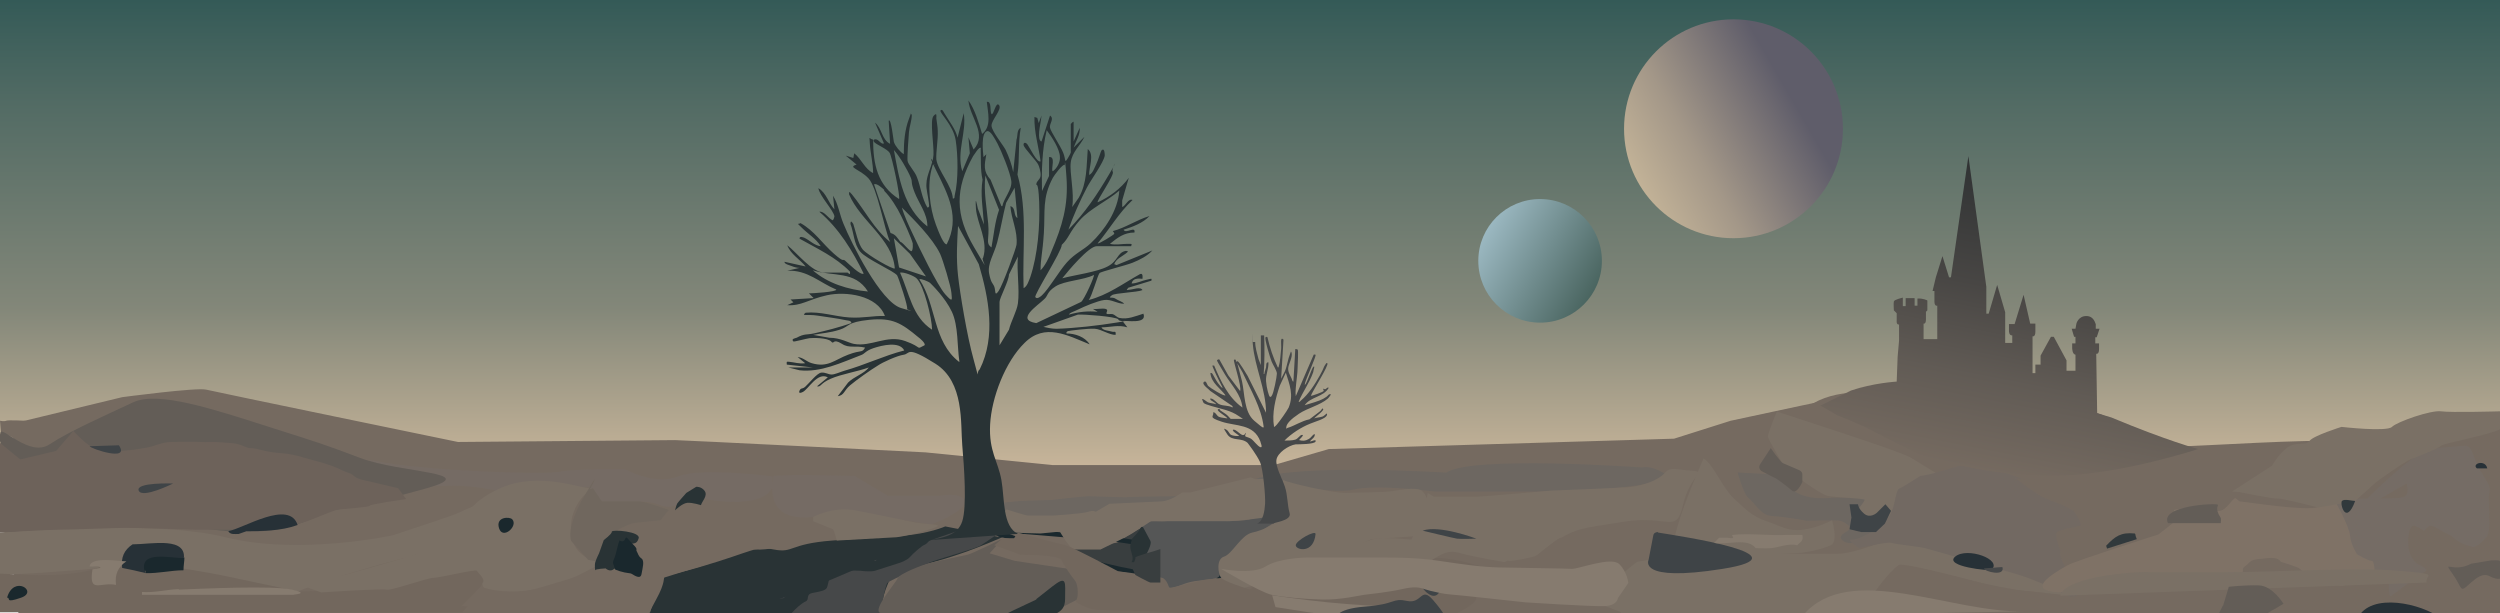 <?xml version="1.0" encoding="UTF-8"?>
<svg xmlns="http://www.w3.org/2000/svg" version="1.1" xmlns:xlink="http://www.w3.org/1999/xlink" viewBox="0 0 530 130">
  <!-- Generator: Adobe Illustrator 29.3.1, SVG Export Plug-In . SVG Version: 2.1.0 Build 151)  -->
  <defs>
    <style>
      .st0 {
        fill: #464849;
      }

      .st1 {
        fill: url(#linear-gradient2);
      }

      .st2 {
        fill: #70675e;
      }

      .st3 {
        fill: #726962;
      }

      .st4 {
        fill: #7f7266;
      }

      .st5 {
        fill: url(#linear-gradient1);
      }

      .st6 {
        fill: #293335;
      }

      .st7 {
        fill: none;
        stroke: #1a282d;
        stroke-miterlimit: 10;
      }

      .st8 {
        fill: #72675d;
      }

      .st9 {
        fill: #6d625a;
      }

      .st10 {
        fill: #6d6761;
      }

      .st11 {
        fill: #756a60;
      }

      .st12 {
        fill: #31393c;
      }

      .st13 {
        fill: #7a7065;
      }

      .st14 {
        fill: #1a282d;
      }

      .st15 {
        fill: #867b6f;
      }

      .st16 {
        fill: url(#linear-gradient4);
      }

      .st17 {
        fill: #393e3f;
      }

      .st18 {
        fill: url(#linear-gradient5);
      }

      .st19 {
        fill: url(#linear-gradient3);
      }

      .st20 {
        fill: #273137;
      }

      .st21 {
        fill: #3f4447;
      }

      .st22 {
        fill: #756c65;
      }

      .st23 {
        fill: #555656;
      }

      .st24 {
        fill: url(#linear-gradient);
      }

      .st25 {
        fill: #635d57;
      }

      .st26 {
        fill: #756b64;
      }
    </style>
    <linearGradient id="linear-gradient" x1="265" y1="-442.1" x2="265" y2="-551" gradientTransform="translate(0 -442.1) scale(1 -1)" gradientUnits="userSpaceOnUse">
      <stop offset="0" stop-color="#345a57"/>
      <stop offset=".2" stop-color="#526b64"/>
      <stop offset=".6" stop-color="#838779"/>
      <stop offset="1" stop-color="#dbc2a3"/>
    </linearGradient>
    <linearGradient id="linear-gradient1" x1="-15.5" y1="900.3" x2="-15.5" y2="900.3" gradientTransform="translate(0 -712)" gradientUnits="userSpaceOnUse">
      <stop offset="0" stop-color="#273137"/>
      <stop offset="1" stop-color="#2f3233" stop-opacity=".8"/>
    </linearGradient>
    <linearGradient id="linear-gradient2" x1="-15.5" y1="815.9" x2="-15.5" y2="815.9" gradientTransform="translate(0 -712)" gradientUnits="userSpaceOnUse">
      <stop offset="0" stop-color="#273137"/>
      <stop offset="1" stop-color="#2f3233" stop-opacity=".8"/>
    </linearGradient>
    <linearGradient id="linear-gradient3" x1="347.4" y1="-481" x2="387.6" y2="-457.8" gradientTransform="translate(0 -442.1) scale(1 -1)" gradientUnits="userSpaceOnUse">
      <stop offset="0" stop-color="#c2b297"/>
      <stop offset=".3" stop-color="#a39788"/>
      <stop offset=".8" stop-color="#5f5d6a"/>
    </linearGradient>
    <linearGradient id="linear-gradient4" x1="337.8" y1="-504" x2="315.2" y2="-490.9" gradientTransform="translate(0 -442.1) scale(1 -1)" gradientUnits="userSpaceOnUse">
      <stop offset="0" stop-color="#4a6560"/>
      <stop offset="1" stop-color="#9bb8c1"/>
    </linearGradient>
    <linearGradient id="linear-gradient5" x1="423.9" y1="812.4" x2="436.2" y2="749.1" gradientTransform="translate(0 -712)" gradientUnits="userSpaceOnUse">
      <stop offset="0" stop-color="#756a60"/>
      <stop offset=".3" stop-color="#615b55"/>
      <stop offset=".6" stop-color="#484644"/>
      <stop offset="1" stop-color="#2f3233"/>
    </linearGradient>
  </defs>
  <g id="Layer_1">
    <g id="Layer_4">
      <rect class="st24" x="0" y="0" width="530.2" height="108.9"/>
    </g>
    <g id="Layer_2">
      <path class="st5" d="M-15.5,188.3"/>
      <path class="st1" d="M-15.5,103.9"/>
      <path class="st11" d="M4.8,89.3l21.1-5.1s15.8-2.1,17.8-1.6,53.4,11.1,53.4,11.1c0,0,44.7-.4,46-.4s53.1,2.6,53.1,2.6l27,2.7h46.8l11.7-3.4,73.2-2.2,12-3.8s29.1-6.3,32.2-6.7,33.4,1.4,35.3,1.4,27.2,10.7,29,10.7,27.9-1.6,31.1-1,15.5-2.4,17-1.9.7-1.6,5.2-1.6,25.4-.9,25.4-.9v49.8s-314.4.6-317.3.6H5l-3.8-33.5,3.6-16.8Z"/>
    </g>
    <circle class="st19" cx="367.5" cy="27.3" r="23.2"/>
    <circle class="st16" cx="326.5" cy="55.3" r="13.1"/>
    <path class="st17" d="M242.4,111.8c-.7.2-.5,0-2.8,1.4s-1.9,2-4.4,2h-4.1c-2.5,0-3.5.9-3.6,1.2s.3,1.2.7,1.9,2,.9,2.9,1.4,1.9.4,3,.7,2,.9,3.4.9,2.9.4,3.3,0,1.4-2.2,1.3-2.7,0-3.5.5-3.9.2-1.4.1-2.1-.1-.8-.1-.8Z"/>
    <rect class="st11" x="260.1" y="118.1" width="101.6" height="19"/>
    <path class="st11" d="M5.4,89.2s-3.7-.2-4.1,0-1.3,0-1.3,0l.2,2.5s2,.7,2.4,1,1.3,1.2,1.3,1.2h.7l.8-4.7Z"/>
    <path class="st10" d="M367.5,96.7s1.7,7.7,3.2,8.9,2.6,3.7,5,3.8,7.4,1,7.4,1c0,0,6.2-.2,7,0s2.3,1.1,2.1,1.7-3.2,1.4-1.4,2.6,4-.5,4-.5c0,0,5.5.2,6.9-1.1s2.1-.8,2.2-2.7.4-4-.4-4.5-3.6-1-4.1-1-4.9.6-4.9.6h-6.1s-5.3.8-8.3-1.6-3.4-2.5-5.2-3.9-3-1.9-4.1-2.5-3.2-.9-3.2-.9Z"/>
  </g>
  <g id="Layer_3">
    <path class="st11" d="M357.7,99.6s104.6,5.8,105.9,4-1.9-2.3-1.9-2.3l-5.5-1.7-1.9-1.8-9.8-3.4-13.7-3.5-20-4.6-12.1-2.7s-8-1.7-14.3,1.9-6.1,2.4-19.8,8.1-5.3,3.3-6.9,6h0Z"/>
    <path class="st10" d="M266.2,101.5s15.7,3.5,20.7,2.3,17.2.4,17.2.4h24.8c0-.1,21.2-.3,24.8-3.2,0,0-2.8-2.4-5.7-1.9,0,0-35.9-2.6-41.4,1.1,0,0-31.2-2-40.3,1.3Z"/>
    <path class="st26" d="M78.2,97.5s7.1,5.8,16.2,5.5,16.4,2.6,16.4,2.6c0,0,14.3-3.1,14.3-2.1s-1,4.5,2.1,3.9,9.4-1.8,12.8-.3,6.7-2.4,7.7-1.8,14.2,3.1,16.1-2.2v-2.1c.1,0-15.3-2-20.1,0s-11.1-1.5-11.1-1.5c0,0-10.7-.2-13.9.5s-29.9-.2-39.6-2.4"/>
    <path class="st26" d="M164,100.9s-2.8,10,8.3,8.7,12.9-.3,12.9-.3l12.2,1.9s7.1-2.6,7.1-4.8-5.4-1.3-5.4-1.3h-10.9l-7-4.2s-14.1-.4-17.2,0Z"/>
    <path class="st13" d="M-.3,112.9s32.5-2.9,48.1,1,35.4-.4,35.4-.4c0,0,13.5-4.4,14.3-4.9s8.2-3.4,8.2-3.4c0,0-15.2,12.3-19.3,13s-25,7-24.1,7.9-19.7-7.5-39.3-5.8S-.2,121.8-.2,121.8v-8.9Z"/>
    <path class="st6" d="M211.6,113.8c-.4-.1,11.9-4.4-2.2,1.4s-19.5,4.7-21.1,8.4-1.7,6.5-1.2,6.5-49,.6-49,.6c0,0-3.1,3.8,1-3.6s-2.3-3.5,9.3-6.9,11.5-4.5,15.7-3.7,3.1-1.2,12.3-1.9,9-.6,14.7-1,9.3-2,9.3-2"/>
    <path class="st7" d="M213.9,113.7s27.3,9.9,35.2,7.9,13.1,3,13.1,3c0,0-7.6-7.8-12-8.2s-15.3-2.6-19.9-2.7-14.8-1.4-17.9-1.1,1.4,1.1,1.4,1.1Z"/>
    <path class="st23" d="M273.4,109.3s-4.5,1.5-8.2,5.2-5.9,4-6.3,6.1,0,2-4.8,2.5-5.3,2.9-7.8.4-2.1-1.3-3.6-3.9-4-2.7-2-5.4.8-3.9,4.9-3.7,3.3-1.3,8.5-.6,4.4.6,8.3.5,4.4-1.3,5.8-1.5"/>
    <path class="st7" d="M-.2,93.9"/>
    <path class="st25" d="M.1,93.9l1.3,18.9s28-2.6,43.9-.5,23-3.7,23-3.7c0,0,10.3-1.7,22.2-5.1s-5.6-3.2-14.1-6.4-8.4-3.1-19.7-6.7-23.2-7.6-28.5-5.1-13.5,6.1-17.7,8.9S.5,90.3.1,91.7s0,2.1,0,2.1Z"/>
    <path class="st8" d="M-.2,121.6l.2,8.2h69s29,0,29,0c0,0,8.4-8.8,2.3-9.2s-17.4,4.3-17.4,4.3l-19.6.5-15.6-3.3s-20.3-4.3-26.4-1.9-16.5,1.6-16.5,1.6l-5-.2Z"/>
    <path class="st13" d="M125.2,103.5c-1.7.2-10.9-3.6-18.9-.1s-7.8,7.5-8.8,7.7-8.9,6.2-9.3,6.4-16.1,4.8-17.4,4.9-5.7,2.1-5.7,2.1l3,1.1s13.1-.9,13.9-.6,8.6-2.5,9.9-2.5,9-1.9,9.2-1.5,1.9,1.9,1.3,2.5.9,4.6,13.7.6,15.6-3.6,15.3-4.2-9,.5-10.2-6.1,4.1-10.1,4.1-10.1Z"/>
    <path class="st11" d="M102,124.4s8.9,3.7,22.1-3.2,15.7-6.4,16-6.7,20.9-2,21.3-2,16.7-.6,16.7-.6l-1.6,1.8s-14.2,3.5-16.8,2.7-8.9,2.9-9.8,3.2-9.9,3.1-9.9,3.1l-2.2,7.2-40-1.4,4.2-4.2Z"/>
    <path class="st11" d="M141.9,108.1c-6.6,5.3-9.2,1.8-9.2,1.8l-5,4.8.9,4.2s13.3-4.7,14.1-4.8,23.3-1.6,24-1.6,11.5-.6,11.5-.6l-9.9-2s-19.7-7.1-26.3-1.8Z"/>
    <path class="st2" d="M125.1,103.7s2.8-5.4-1,1.1-.1.2-.2.3c-4.1,7-2.8,9.6-2.8,9.6l3.6,4,3,.5.2-3.5,2.8-3.2s2.4-1.4,3.7-1.6,5.6-.6,5.6-.6l1.8-2.2s-5.1-1.8-6.2-1.8-8,0-8,0l-1.9-2.8"/>
    <path class="st13" d="M172.4,109.6s4.1-2.3,8.9-1.4,10.7,2.2,13,2.6,5.1.3,4.4.8-7,2.2-8.7,2.3-12.6.7-12.6.7c0,0-.6-2.3-.8-2.4s-4.2-1.7-4.2-1.7"/>
    <path class="st0" d="M202.9,112.6c-.9.3-17.5,6-19.5,7.1s-12.1,5.2-12.1,5.2c0,0-6.6,2.3-7.6,2.6s-4.6,2.5-4.6,2.5c0,0,28.1.9,27.9,0s.6-6,1.2-6.5,8.2-3.9,9-4.3,9.6-2.9,10.6-3.5,4.7-3.2,4.7-3.2l-9.1.9"/>
    <path class="st10" d="M209.8,106.8c.5.2,3.1,2.7,3.9,3s6.1.9,6.1.9c0,0,2.6-.7,4.4-1.3s3.6.2,4.5-.1.5,1,1.7,0,2.5.8,4.4.7,5.8-2.2,5.8-2.2c0,0,5.4-.3,6.7-1s2.3-1.6,2.3-1.6c0,0-9.8.1-10.5.2s-7.4-.2-8.3-.2-8,.8-8,.8l-6.3.2-6.7.6Z"/>
    <path class="st13" d="M265.1,101.2c-.6.2-12.8,3.2-12.8,3.2h-1.6c0-.1-2.4,1.8-4.5,1.9s-11,.5-11,.5l-2.9,1.7s-.5-.4-1.6,0-7.3.8-7.3.8c0,0-5.1,0-5.5,0s-4.5-1.3-4.5-1.3l-2,2s-.7,2.4,1.1,2.7,8.1.4,8.1.4l4.1-.4s2.1,3.8,3.2,3.8,5.4,0,5.4,0c0,0,5.8-2.8,6.7-3.4s4-2.6,4-2.6c0,0,16.1,0,16.6,0s8.8-.7,9.4-1.3,1.7-7.9,1.7-7.9l-5.5.3"/>
    <path class="st25" d="M212.5,114.2s-6.4,3.2-7.4,3.4-6.2,1.3-7.8,1.7-6.6,2.3-7,3.3-5.2,6.4-3.8,7.3,14.6.4,17,.5,18.4,0,18.4,0l6.7-3.4v-6.1l-13.5-2-5.3-1.6,2.8-3.1Z"/>
    <path class="st8" d="M215,114.1h-2.5c0,.1-1.7,1.5-1.7,1.5l5.5,2s8.2,0,8.7,1.1,2.1,3.4,2.9,4.4.7,3.9.2,4.2,1.9,1.4,3.2,1.8,11.4.4,11.4.4c0,0,24.9,1.6,25.7,1.6s14.9-1.6,14.9-1.6c0,0-2.1-2.2-2.7-2.3s-8.1-1.2-9.5-1.2-6.5-.9-7.1-1.4-4.9-2.1-4.9-2.1l-3.7.4-7.5,1.8s-.5-1.9-1.5-2.2-9.4-1.4-9.4-1.4c0,0-9.9-5.3-11.4-5.6s-9.9-2.6-9.9-2.6"/>
    <path class="st13" d="M272.2,101.8c.6.5,10.5,2.8,13.2,2.7s8-.1,9.9-.4,4.5-.8,5.9-.2,2.6,5.4,2.6,5.4c0,0-2.5,4.3-4.1,4.4s-9,.6-9,.6c0,0-3.6,1.6-4.7,2s-3.4,3.4-3.4,3.4c0,0-8.2-.4-9.1.3s-5.3,3.6-5.3,3.6l-4.4,1s-4.2-1.3-4.9-2.1-1.1-4,.6-4.5,3.6-4.6,6-5.1,4.6-1.8,5-2.3,1.3-2.5,1.3-2.5l.2-4.8v-1.5Z"/>
    <path class="st8" d="M264.2,125.6s11.5,1.8,12.3,1.5,3,.6,4.3,1.6,3.7,1.4,6.6,1.3,12.4,0,12.4,0l6.6,1.1s6.4-2.5,6.7-4.4,1.9-5.9,1.2-6.4-8.7-2.7-11-1.8-4.7,2.7-6,3.1-5.4.9-6.6.9-3.8-.7-5.3-1.4-3-1.4-5-1.4-4.4-.7-6.9.4-6.4,3.1-6.4,3.1l-3,2.5Z"/>
    <path class="st13" d="M302.7,104.5l-1.2,5.8-2.3,4.1s-6.5-.7-8.4,0-7.5,1.8-7.4,2.6-.2,3.2.9,3.7,6.1,1,6.1,1c0,0,9.4-1.3,11.1-1.8s4.4-3.6,7.4-2.8,5.7,1.3,9.1,1.9,5.3,1,5.3,1c0,0,4.1-4,7.5-5.9s3.7-2,13.4-3.5,11.1,2.8,12.6-3.6,5.2-7,1.9-7.2-4.5-1-5.8.5-4.8,2.8-7.8,3-16.2.7-16.2.7c0,0-14.7,1.3-15.7,1.3h-9.2l-1.2-.7Z"/>
    <path class="st11" d="M319.7,118.8c-4.7,2.8-6.6-.4-6.6,3.8s-.3,4.9,0,5.7,3.4,2.5,5.8,2.3,7.6-.6,7.6-.6c0,0,3,0,5.4-.2s11.4-1.1,12.5-1.9,0-5.9.7-6.4-1.6-2.4-3.9-1.9-7.1,1.6-7.9,1.1-3-3-2-4,7.1-2.3,7.1-2.3c0,0-.6-2.4-.9-2.6s-5.7,2.3-6.5,2.2-4,3.1-5.1,3.7-5.4,1.2-5.4,1.2h-.7Z"/>
    <path class="st13" d="M361.1,97.2c1.8.7,4.2,6.4,6.4,8.4s3.7,3.8,7,4.9,4.5,2.2,7.7,1.8,6.2-2,6.2-2c0,0,1.4,4.6-.3,5.3s-4.7,1.7-9.3,1.8-10.1.2-12,.2-6.5-1-10.9,0,5.3-20.5,5.3-20.5"/>
    <path class="st13" d="M344.1,130.6s33.3,0,35.6,0,15.4-2.3,17.8-3.7,4.3-6.2,5-7.1,22.1,5,22.1,5l13.7,1.4s-7.3-3.6-9.4-4.5-12.1-3.9-14.4-4.6-12-3.1-14.5-2.4-7.4,2.7-10.4,2.7-12.7,0-12.7,0l-21.1.2-8.7,1.5s-3.5,2.5-3.6,3.4-3.2,6-3.2,6l3.2,1.2"/>
    <path class="st13" d="M376.6,87.2c1.2.5,26.3,8.4,28.6,9.9s8.3,4.7,8,5.6-4.4,6.5-5.2,7-7.2,1.2-8.4,1.2-3.5,1.8-5,1.8-2.1-3-2.1-3c0,0,2.8-3.3,2.8-3.7s-6.1-.5-7.9-.9-7.9-5.2-8.4-5.4-4.1-6.5-4.2-7.1,1.9-5.4,1.9-5.4Z"/>
    <path class="st3" d="M406.9,100.9c2,0,8.7-2.4,10-2.4s5.9.5,6.9,1.1,6,2.3,6,2.3c0,0,0,1.9,3.8,3.7s11.5,3.7,10.8,4.7-7.7,1.7-8.4,2.6,2.1,6.9,2.1,6.9c0,0,2.3,4.7,2.3,5.2s.2,1.9-.4,1.9-5.5-2.6-7.1-3.2-2.8-1.3-7.2-2.5-16.4-4.7-17.6-5-6.1-.8-7.1-1.1-6.8,1.1-6.8,1.1c0,0-3.1-1.9-1.6-1.8s5.5-2.3,6.1-2.9,1.8-1.8,2.4-3.2.9-4.5,1.5-4.7,4.5-2.7,4.5-2.7Z"/>
    <path class="st11" d="M402.5,119.8c-2.1,1.5-5.2,5.8-5.6,6.5s-7.3,2.4-7.6,2.6-2.2,2.2.6,2.2,27.2-.5,27.2-.5l21.2.5s7.7-1.3,10-1.1,2.1-.7,6-.7,14.4,1.8,16.1,1.8,4.4-3.8,4.3-4.9-2.8-3.4-5-3.6-9.3-1-10.8-.3-5.5,1.1-6,.3-4.8-5.9-5.5-5.6-2.4,3.7-2.4,4.5-2.5,3.3-3.2,4.2-3.8,1-5.1.6-4.5-.8-7.1-1-10-1.8-10-1.8c0,0-11.4-2.8-12.2-3s-5,.2-5,.2"/>
    <path class="st11" d="M428.5,101.6c.6-.2,5.2-2.4,7.4-2.6s1.4-.7,5.9,0,4.8.6,7.3.7,7.6,0,8.2.2,3.7,1.2,5.4,2,10,3.4,10,3.4c0,0,1.8,2.1-1.2,2.8s-10.5-.1-10,.9,3.2,3.3,2.4,4.1-5.2,1.3-5.8,3.1.5,6.2,0,6.4-3.5,1.2-5.2,0-4.8-5.7-4.8-5.7c0,0-1.6,3-1.9,3.8s-.8,2.5-1.6,3-2.8,2-2.8,2c0,0-2.8-3.4-3.6-4.8s-1.8-3.2-1.3-4.1,1.3-3.1,1.3-3.1c0,0,1.5-1.5,2.6-1.9s-1.2-3.5-1.2-3.5c0,0-4.3-2.3-5.9-2.7s-6.5-4.3-6.5-4.3"/>
    <path class="st4" d="M474.8,106.3c2.3.2,13.8,2.1,16.7,1.2s5.8-1.8,6.4-1.5,3.3,5.7,3.3,5.7c0,0,.4,3.9-.1,5s5.3,3.3,4.9,4.5-4.4,3.8-7.4,3.6-8.4-1.2-9.1-1.2-6-3-6-3c0,0,1.1-2.6-2.5-2.3s-5.6,2.9-5.6,2.9c0,0,5.7,2.9,6.3,3.1s0,5.2,0,5.2l-6.3,1.1s-.7-2.4-.5-4.1-3.6-3.7-5.6-3.7-9.3-.8-9.3-.8c-3.8,1.7-40.5,8.2-21.6-2.2,1.6-.9,19.2-6.5,19.2-6.5l3.3-2.6v-2.6c4.4-.9,8.2.4,9.7.2s2.5-2.5,3.3-2.7"/>
    <path class="st22" d="M495.5,105.7c1.5-.1,12.5.2,14-.3s.7-2.9.7-2.9c0,0-9.9,5.9-9.9,5.1s12.1-12.3,14.8-12.5,6-.5,7.2-.6,1.5.3,2.5,3.1,3.4,5.2,3,6.4,0,4.1-.1,4.7.4,4.1-.6,5.2-3.4,4.1-8.3,1.7-7.2-5.6-7.9-3.4-.6,6.2,1.9,7.5,1.6,1.2.3,2.1-5.7,4.2-5.7,4.2c0,0-3.6,3.4-3.8,0s0-7.1-.8-7.1-3.1-1.4-3.1-1.4c0,0-1.3-1.9-1.5-4s-3.4-7.7-3.4-7.7"/>
    <path class="st11" d="M482.2,118.5c-.4,0-4.3-.4-5.3.7s-1.7.9-1.3,2.2,2.4,1.1,3.4,2.3,1.6,2.7,1.4,3.2-2.4,1.5,0,2,5.9.6,5.9.6c0,0,6.6.3,11.8.3s17.6.3,17.6.3c0,0,10.2,1.1,11.4.3s2.2-2.1,2.8-2.6.5-3.7.5-3.7c0,0,.2-3.7.4-5.1s0-2.9-2.3-2.9-2.2.5-5.2-.4-2.6-1.7-4.4-2.5-3.3-2.1-3.9-1.7-1.6,1.3-1.6,2.7.6,2.5,1.8,4,2.4,1.8,1.6,2.9-2.2,2-3,2.4-1.3,0-2.4,1.5-1.8,1.3-2.8,1.4-2,.4-2.1-.6-.1-2.6,0-3-2.1-1.8-2.8-1.4.5,0-1.4,1-3.9,1.4-4.4,1.5-1.6.5-3,0-2.1,1.2-4.1-.4-3-2.9-3.7-3.2-4.8-1.6-4.8-1.6Z"/>
    <path class="st9" d="M15.5,91.3s3.3,3.7,5.2,4,1.3.3,3.9.3,4.8-.4,6.5-.7,3.3-1.2,5.2-1.2,4.4-.1,6.1,0,2.8-.1,4.8.1,2.6,0,4.5.8.7,0,3.7.8,4.3.5,6.6,1,.1,0,4.9,1.3,5.3,2,6.9,2.5.8,1.1,3.8,1.7l6.8,1.6,1.7,2.3s-7.7,1.1-7.7,1.4-5.3.7-6.5.8-5.9,2.3-7.7,2.8-8.7,1.5-10.7,1.5-12,0-12,0c0,0-12.9-.4-14.7-.4s-11.9.4-14.3.4-12.7.6-12.7.6c0,0-2.4-1.2-2.3-4.1s1.7-8.5,1.7-10.3.7-4.7.7-4.7l4.4,3.6,7.6-1.8,3.7-4.3Z"/>
  </g>
  <g id="Layer_6">
    <path class="st6" d="M148.6,107.1c.2-.8,1.5-2,.8-3s-1.8-.9-1.8-.9l-2.1,1.3s-1.7,1.9-1.9,2.2-.5,1.5-.5,1.5c0,0,1.5-1.5,2.6-1.6s2.9.5,2.9.5Z"/>
    <path class="st6" d="M129.7,112.8c-.1.5-1.7,1.7-1.7,1.7l-1,2.8s-.6,1.2-.8,1.9,0,2,0,1.7,2.2-.4,2.2-.4c0,0,1.3,1.3,2.3-.6s1.2-1.6,1.3-2.6-1.1-1.9.6-2,2.4.2,2.8-1.2-5.5-1.9-5.7-1.4Z"/>
    <path class="st14" d="M131.4,114.5s-.2.1-.7,2.3-1,2.1-.6,3-.3.8,1.3,1.3,2.1.3,2.6.6,1.8,1.2,2,0,.7-2.8,0-3.3-.7-1-1-1.5.4-.3-.8-1.5-1.4-1.9-1.7-1.1-1.1.3-1.1.3Z"/>
    <path class="st6" d="M240,114.2c-.5,1.7-.5,1.7,0,3.4s-.8,1.6.5,1.6,1.4.3,2.1-.9,1.6-3,1.3-3.6-1.5-2.8-1.5-2.8c0,0-.3-.6-.7.2s-1.8,2.2-1.8,2.2Z"/>
    <path class="st21" d="M392.1,106.9l.4,2.8-.4,2.5,2.5.6h3.1s1.9-1.8,1.9-1.8l1.3-2.7-1.2-1.4-1.8,1.8s-1.4,1.3-2.7.2-1.3-2-1.3-2h-1.9Z"/>
    <path class="st17" d="M245.1,116.7s-4.6,1.3-4.4,1.5-.7,1.8-.7,2,.7,1.7.7,1.7c0,0,2.9,1.6,3.2,1.6h2.1v-7.1"/>
    <path class="st13" d="M473.2,104.2l8.5-5.5s1.3-2.4,3.2-3.8,4-.3,4.7-1.4,6.8-3,6.8-3c0,0,9.6,1.1,10.7,0s8.3-3.6,10.4-3.3,12.5,0,12.5,0c0,0,2.2,2.6,0,3.8s-12.1,3-12.5,3.5-5.1,2.4-6.3,2.8-7.3,4.7-7.9,5.3-4,3.6-4,3.6l-7.8,1.4s-7.7-2-8.6-1.9-8.3-1.4-8.3-1.4"/>
    <path class="st6" d="M219.7,127.1c-8.2,3.9-9,3.9-7,5.6s3.2,2.9,6.6,0,6.5-2.1,6.5-5.7.5-5.2-2.8-2.6l-3.3,2.6Z"/>
    <path class="st6" d="M197.6,113.8s-2.9.8-4.7,1.6-3.5,0-3.5,0c0,0-4.3-.6-4.1,1.1s1.1,2.6-.2,2.4-2.2,0-3.4,0-3.4.9-4.3,1.2-2.4,1.1-3,1.4-1.6,2.2-2.5,2.2-3.1.2-3.6,1-2.2,2.1-2.2,2.1l-3.4.4-5.6,2.6,1,1.9,5.6-.6s3.7-.6,4.3-1.3,1.9-1.9,2.8-2.3-.1-1.5,1.5-1.8,2.7-.5,3-1.1.4-2.5,1.2-3,1.5-.5,2.5-.6,3.4,0,3.4,0c0,0,2.1.3,3.1,0s5.3-1.7,5.3-1.7c0,0,1.5-.5,2.1-1.2s2.5-2.4,3.1-2.6,1.6-1.6,1.6-1.6Z"/>
    <path class="st25" d="M376.4,96.4l1.2,1.5c.1.1.2.2.4.3l3.5,1.5c.4.2.6.5.6.9v1.2c0,.1,0,.3,0,.4-.3.6-1.3,2.6-2.2,1.8s-3.2-2.5-3.6-2.7,0,0-.1,0l-2.7-1.4c-.5-.3-.7-.9-.4-1.4l2.3-3.5"/>
  </g>
  <g id="Layer_41" data-name="Layer_4">
    <path class="st18" d="M386,86l3.4,2s4.9,1.9,7.5,3.3,10.5,5.3,10.5,5.3l7.4,1.9s9.6,2.6,22.5,2.3c12.9-.4,28.7-5.6,28.7-5.6,0,0-6.7-1.8-18.4-6.7l-3-.9c0,0-.2-12.6-.2-12.6,0,0,.6.2.6-1v-1.2h-.8v-1.3h.3l.6-1.8h-.8v-1c-.1,0-.3-1.7-2-1.7s-2.1,1.6-2.1,1.6l-.2,1.1h-.8l.5,1.7h.3v1.4h-.7v1s0,1.3.7,1.4v3.4h-1.9v-2.2l-2.7-5h-.6l-2.2,4v1.9h-1.1v1.8h-.6v-7.8s.6.2.6-1v-1.7h-1.1l-1.4-6.1-1.9,6.2h-1.2v1.5s0,1,.7.9v1.6h-1.5v-6.5l-1.7-5.8-1.8,6.1h-.5v-5.7l-3.8-27.7-3.7,25.7h-.4l-1.4-4.5-1.4,4.5-.7,2.9h.4v2s-.1,1.3.6,1.1v7.1h-2.9v-3.3s.5.2.5-.9v-1.6l.3-.3v-2.1s-.9-.5-2.1-.4v1.5h-.6v-1.6h-1.9v1.7h-.6v-1.8s-1.8.4-1.9.8c-.1.4,0,1.9,0,1.9l.4.4.2.2v1.6s-.1.8.4.8,0,0,.1,0v3.4l-.3,3.4-.2,5.3s-5.1.3-9.7,1.9l-6.9,3.4.5-.2h0Z"/>
    <path class="st0" d="M266.5,111c1.3-.5,1.6-2.7,1.7-4.2s-.4-7.4-1.1-8.9-2.3-3.6-2.6-4c-1.3-1.2-3.3-.3-4.3-1.8s-.7-1.3-.2-1,.6.9,1,1.1,1.3.3,1.7.2c-.1-.2-1.6-1-1.3-1.3.7-.2,1.7,1.4,2.3,1.1s0-.5.4-.4c0,.2-.2.6-.1.7s.9.3,1.2.5c.6.4,1.4,1.6,2,1.8s0-1,0-1.2c-1.4-3.8-5.2-3.2-8.2-4.2s-1.6-1-1.8-2c.6,0,.7.8,1.3,1s1.2.2,1.7.3c0-.3-2.4-1.6-2-1.9s.4.1.5.2c.3.2.9.6,1.2.8s1,1,1,1h2.6l-.9-.6c-1.7-1.2-3.7-1.5-5.7-2.1s-1.7-.6-2-1.3,1.1.5,1.2.5c.5.2,1.2.2,1.7.4-.1-.4-1.1-.7-1.2-1s0-.2.2-.2c.6.1,1.2,1,1.7,1.2.8.4,2,.2,2.8.7v-.3c0,0-4.7-3.2-4.7-3.2-.2-.3-1.9-1.4-1.4-1.9s.7.6.9.8c.4.4,3.4,2.3,3.7,2-1.1-1.5-3-2.6-3.2-4.7,0-.1.2,0,.3,0,.2.1.9,1.6,1.3,2.1s.8,1.1,1,1c-.6-1.2-1.3-2.5-1.8-3.7s-.5-1,0-1c1.4,3.3,3,6.8,6,8.9-.3-2.8-2.3-4.7-3.7-7s-1.7-2.9-1.7-3,.4-.3.5-.2l1.9,3.4,2.5,3.3c.4-.9-1.5-6.4-1.3-6.6s.3,0,.4,0c0,.7.1.2.4.3s1.8,2.6,2.1,3.1l3.9,7.8c0-4.9-2.4-9.7-2.8-14.5s0-.3,0-.5h.5c0,1.2.4,2.4.7,3.6l.5,1.3v-6.3h.7c.1,2.8.1,5.5-.1,8.2.2,0,.2-.2.2-.4.1-.3.2-.6.3-1s-.1-1.1.5-1.1c.1,1.4-.6,2.6-.5,4s.6,3.2.8,3.3.3,0,.4-.2c.4-.4,1.1-4.1,1.1-4.7s-.8-1.8-1.1-2.5-1.6-5-1.3-5.2.4,0,.4,0c.5,2.2,1.2,4.3,2.2,6.4.2,0,.2-.1.2-.3.3-.8.4-2.7.5-3.6s-.3-2.8.5-2l-.5,8.3.8-1.6c.5-1.2.6-2.5,1.1-3.7s0-.4.3-.3c.3,1-.6,2.4-.7,3.3s.5,1.7.7,2.2.2.7.4.7l.4-6.9c.2,0,.3,0,.5.1s0,3.2,0,3.7c0,1.4-.3,3-.4,4.5s0,1.1,0,1.7l3.8-8.8c0-.1.4,0,.4,0,.2.2-2,5.1-2.2,5.9s0,.4.1.3c.4-.6,1.3-3.3,1.6-3.6.5-.5,0,.8,0,1.1-.8,2.3-2.2,4.1-3.1,6.3.3,0,.3-.1.5-.3,1.6-1.3,3-3.5,4-5.3s.7-1.6,1.1-2.2.2-.4.5-.4c.4.4-3.2,6-3.5,6.9.1.1,2.6-.8,2.7-1s-.2-.5-.1-.5c.8.4.6-.4,1.2-.2-1.1,2-3.9,1.9-5.1,3.7,1.3-.4,2.9-.8,4-1.4s.9-.8,1.2-.9c.8-.3-.2.8-.3.9-1.6,1.4-4.3,2-6.1,3.2s-2.6,2.1-2.7,2.8.1.2.3.2c1.4-.4,3-1.5,4.6-1.8.7-.5,1.4-1.1,2.1-1.6s.5-.9.8-.6-1.8,1.8-1.9,2c.5-.2,1.3-.2,1.8-.4s1.1-1.1.9-.3-2.6,1.4-3.5,1.8c-2,.8-4,2.1-5.5,3.6.7,0,1.7,0,2.3-.2s1-1,1.4-1c.7-.1-.6,1-.6,1.1.8.2,1.3.2,2-.2s.7-.8,1.3-1.1c.2.7-.7,1.1-1,1.6.4,0,1.4-.6,1.2,0s-3.6.6-4.2.6c-1.5.2-3.9,1.8-4.1,3.3s1.2,3.9,1.8,5.7.5,3.9,1,5.6-3.9,2-3.3,2.2M267.9,90.5c-.5-4.1-2.8-7.9-4.5-11.6l-1.1-1.9c.3,1.3.7,2.5,1,3.8.6,2.7.4,6.5,2.6,8.4s1.9,1.4,2,1.3ZM270,90.5c.2.1.6-.4.7-.5.6-.7,2.1-2.8,2.5-3.6,1.1-2.7.2-4.8-.6-7.4l-1.3,2.8c-.9,2.7-1.7,5.8-1.2,8.7Z"/>
    <path class="st6" d="M197,114.5c2.8-.5,6-.9,7-4s.4-11.5,0-16.1.5-13.4-5.7-17.3-5.3-2.1-6.7-1.9-4.5,1.6-5.5,2.3c-1.5.9-4.6,3.1-5.9,4.2s-1.2,2.1-2.6,2.3l2.2-2.9c1.3-1.3,3.3-1.8,4.4-3.2-2.5.9-5.8,1.4-8.1,2.4s-2,1.8-2.9,1.6l2.3-1.9c-2.2-1.2-4.1,2.5-5.3,3.1s-.7-.4-.5-.6.6-.1,1-.5c.8-.7,2.5-2.9,3.4-3s1.5.4,2.2.4,2-.6,2.7-.8c4.3-1.2,8.4-3.2,12.7-4.3-1-2-4.7-1.1-6.5-.5s-1.8,1.2-2.7,1.5c-4.2,1.6-8.5,3.7-13,3.2l-2.4-.6h5.2l-5.5-.6c0-.5-.2-.7.5-.6,1.1.1,2.2.5,3.4.3l-1.6-1.3c1.2.1,1.9,1,3,1.3,3.4,1,4.8-.7,7.7-1.8s2.9-.3,3.6-1.5c-2-.5-3.4.2-4.9-.8-2.1-1.3-1.6.3-2.3-.5s-3.9-.8-4.6-.7-3.3.8-3.4.7c-.6-.6.5-.7.7-.8,1.6-.9,2.2-.6,3.6-.9,2.7-.6,5.4-1.3,8-2.2-.1-.6-.7-.5-1.1-.6-1.8-.4-4.3-.7-6.2-1s-3.5.2-2.4-.6c3.1-.3,6.2.8,9.2,1s5.1-.4,7.6-.3c-1.6-4.4-8.3-5.3-12.3-4.4s-5.4,2.3-8.4,2.1l1.3-.6-.6-.6,4.9-.3-1-1c.7,0,5.8-.3,5.8-.8-3.6-1.5-6.1-4.2-10.4-4l2.6-.6c-.6,0-1.2-.2-1.7-.4s-1.5-.4-1.5-.9l4.5,1c-1.2-1.5-3.2-2.6-3.9-4.5,2,1.5,5.2,5.8,7.9,5.8h4.9c.1,0,.6.8.5-.2-3-3.1-7-4.9-10.7-7,0-.6.7-.3,1-.2,1.1.5,2.2,1.7,3.5,1.8-1-1.6-2.7-2.6-4-3.9s-.8-.6-.3-1c2.9,1.6,4.7,4.4,7.1,6.5s1.7.9,2.4,1.5,3.3,3.2,3.9,2.7c-2.4-4.9-5.2-9.5-9.4-13.1,1-.2,1.9,1.4,2.8,1.8.2,0,.4-.7.4-.8-.1-1.2-3.2-4.4-3.4-6,1.7,1,2.1,3.1,3.4,4.5l-.3-2.9c1.1,1.7,1.4,4,2.2,5.9,1.7,4.2,7.9,16.6,12.2,17.9s.8.2,1.3.2c.3-.3-1.8-6.6-2.1-7.1-.6-.9-6.4-3.4-7.8-5s-1.4-4.2-2.1-5.9c0-1,.4-.3.6,0,.5,1.5,1,4.2,2,5.4s6.6,4.4,6.8,4c-.5-6.3-7.3-10-9.7-15.7,0-1,.3-.2.6,0,2.7,3.3,4.7,7.4,8.1,10.1-1.3-2.9-2.7-11.5-4.6-13.5s-4.5-2.3-2.5-2.9l-2.3-1.9,1.6.5.2-1c1.6,1.3,2.2,3.3,4,4.2,0-2-.6-4.4-.7-6.3s-.2-.9.7-.8c0,5.2.9,9.7,5.5,12.6.3-.5-1.5-9-2-9.8s-2.7-1.7-3.2-2.2,0-.8.5-.6,1,1.1,1.5.8l-1.9-4.4c1.5,1.2,1.4,3.6,3.2,4.5l-.3-4.9c.5-.7,1,4.1,1.1,4.5.3.9,1.3,2.1,2.1,2.6,0-2.5.2-5.2,1.1-7.5s.1-1,.6-.9c0,1.3-.5,2.5-.6,3.7s-.4,5.3-.3,6.1,1.6,2.3,2,3.5c.8,2,1,4.4,2.2,6.4.6,0,.3-.7.3-1.1-.1-1.1-.6-2.9-.5-3.9,0-2,1.4-4.1,1.5-6.2s-.8-7.3,0-8.2.6,0,.6.5c.1.8.3,1.9.3,2.6.1,1.9-.4,4.5-.3,6.1.3,2.3,3.4,5.7,3.5,8.3.5,0,.3-.4.4-.7.8-3.2.7-8.5.2-11.7s-3.6-5.9-3.2-6.3.7.5.8.6c1,1.7,2.4,3.4,2.8,5.2l1.3-5.2c.7,4-1.6,8.2-.3,12.3l1.6-3.8-.3-3.4,1.1,2.6c3-3.2-.8-6.8-1.1-10.4,1.4,1.9,2.2,4.8,2.9,7.1,2.1-1.6,1.2-4.6,1-6.8,1.1-.2.6,2,1,2.6.5.2.9-2.8,1.6-1.9s-1.7,3.2-1.6,4.4,2.5,4.1,3,5.1c.7,1.5,1.3,3.1,1.6,4.7l.7-6.9c.3-.8,0-2.1.9-2.5-.6,3.2-.2,6.6-.7,9.9,2.2,7.8,1,16.1,1.3,24.1.8-.4,1.1-1.6,1.4-2.3,1.6-4.7,2.1-11,1.9-16s-.7-3.1-.6-3.8.8-.9.9-1.7-.3-2-.5-2.4c-.3-.7-3-3.5-3.1-4.1s.4-.7.8-.2,2.1,4.1,2.8,3.6c-.4-3.1-1.4-6.2-1.3-9.4l.6.2.3,1.1.6-1.6c-.1,1.1-.4,2.3-.5,3.4s0,2,.5,2.1l1.8-5.5c1,.7-.2,1.7,0,2.6s2.2,3.8,2.8,5.3.2,2.4,1,1.1.6-1.3.6-1.4v-5.8c0,0,.4-.5.6-.5v4.2s1.3-2.9,1.3-2.9c.1,1.5-.8,2.8-1.3,4.2l2.3-2.3c-.9,1.9-2.6,3.2-2.9,5.4s.8,6.5.3,9.5l1.4-2c1.8-3.2,1.6-6.6,1.9-10.3,1.5,1.2.2,3.9.3,5.5.8-.4,1.1-1.5,1.5-2.3s1-2.8,1.1-2.9c.7-.7.7.8.7,1.1-.2,1.4-2.9,5.1-3.8,6.8-1.4,2.7-2.9,6-3.9,8.9,3.6-3.7,6-7.3,8.6-11.7s.3-1.2.8-.6-3.5,6.2-3.2,6.5c2.6-1.2,4.9-2.9,6.6-5.2l-1.4,4.8v1.4c.7-.2,1.3-1.9,2.2-1.5-2.9,2.7-4.9,6.2-7.4,9.2.2.2,3.4-1.8,3.5-2s-.3-.6-.3-.6c2.7-.7,5.1-2.4,7.8-3.2-1.4,1.5-3.6,2.3-5.5,2.9.4,1,2.6-.9,2.3.6-2.2,0-3.6,1.1-5.2,2.4,1.2.3,2.5,0,3.7,0s.9,0,.8.5h-7.3c-1.7,0-6.1,5.3-7.3,6.8,2.6-.7,7.3-1.3,9.6-2.5s2-2.9,3.8-3.3c1,0,.2.4,0,.6-.9.7-1.9,1-2.4,2.2l.5.2,7.6-3.1c-1.1,1.2-2.7,2-4.2,2.6s-6.8,1.9-7,2.2c-.4.4-1.6,4.9-2.3,5.7,4-1,7.3-3.5,10.9-5.5.7-.3.5.9.5,1s-2-.5-2.3,1c1.1,0,2.2-.6,3.2-.8s1.1-.4,1,.2l-4.9,1.5c-.7.8-.1.4.4.4s2.2-.7,2.6.1c-1.1.5-5.9.6-6.5,1.1s-.4.4-.3.5c.4,0,.8,0,1.2.3s1.5.6,1.7,1c-1.5,0-2.7-1-4.2-.8s-4.3,1.4-5.5,2-1.7.6-2,1.1c2.1-.6,4-.8,6.1-.6l-1-.6c.8.1,2-.2,2.7,0s0,.8.2,1,.9,0,1.3.1.9.7,1.4.8c1.7.4,3.5-.4,5.1-.9.9,2.4-4,1.3-4.4,1.6l1,1.3c-1.9-.6-3.6,0-5.5,0,.3.7,1.6.7,2.2.9s.9-.3.8.7c-1.4,0-3-1.2-4.4-1.3s-5.4.4-5.7.5-.4.4-.3.5c1.8,0,3.9.7,4.9,2.3-4.7-1.9-9.5-4.6-13.8-.3-4.1,4-7,11.6-7.3,17.3s1.7,7.8,2.4,11.8.2,9.8,3.5,11.4M223.2,36.3c.9-.6,1.6-2,1.5-3,0-1.7-1.8-4.4-2.8-5.7-1,4.2-1.1,8.6-1,12.9l1.5-3.2v-4c1.4-.2.5,2.2.7,2.9ZM212.5,43.7c.3-1.7,2.1-3.5,1.9-5.3s-2.2-6.6-2.9-7.9-1.5-2.8-2.2-2.7c-1.4.3-.9,4.5-.8,5.5l.6-.6c-.4,2.3-.7,3.6.9,5.4l2.3,5.6ZM208,31.4c-.4-.5-1.5,1.5-1.7,1.7-3.9,7-3.8,12.5.2,19.3s1.3,2.3,1.9,2.3c1.2-3.6-1.3-7.4-1.5-10.5s.2-.9.4,0l1.3,3.4c-.2-3.2-.8-6.4-.3-9.5-.5-2.2-.3-4.4-.4-6.6ZM196.6,47.9c0-2.6-1.8-4.8-2.7-7.1s-.4-2.1-.8-3.1c-.7-1.7-2.4-4.6-3.6-5.9,1.1,6,2,12.2,7.1,16.2ZM198.3,35c-.5-.6-.6.1-.7.5-1.1,3.6-.5,8.6.8,12.1s1.9,4.2,2.3,4.2c2.9-5.7.3-10.5-2.2-15.6s-.2-1.1-.3-1.2ZM225.8,35c-.4-.5-2.4,2.3-2.6,2.7-2.3,4.3-1.6,7.1-1.9,11.7s-.7,5.3-.7,7.9c1-1,1.8-2.7,2.3-4,2.3-5.4,3.6-9.7,3.2-15.6s-.4-1.8-.3-2.7ZM210.2,52.4c.5-2.7.7-5.3,1.6-7.9l-2.9-7.3c-.4,3.5.3,6.8.6,10.2s-.6,4,.6,5ZM187.5,40.3c-.3-.3-1.7-1.6-2.2-1.2l3.5,10.3c1.1.3,1.4,1,2.1,1.9.5,0,2.1,2.3,2.4,1.9s.2-1.3.2-1.6c-.2-.9-1.9-4.7-2.4-5.7-.9-1.9-2.3-4.1-3.7-5.5ZM215.7,46.3l-.6-6.5-1.8,3.2c-.7,2.7-1.2,5.8-1.9,8.4s-2.1,4.5-1.7,6.6.8,2,1.1,2.8,0,2.2.9.9,3.7-9,3.8-9.8c.3-2.9-1.1-5.4-1.3-8.2,1.3.4.5,2,1.6,2.6ZM219.6,63.1c.3.3,1-.2,1.3-.5,1.5-1.4,3.6-5.1,5.3-7s3.5-2.6,5-4c3-2.8,5.8-7,6.1-11.2-2.5,2.2-6.2,3.8-8.4,6.3s-2.3,3.8-3.8,5.2c0,1.4-6,10.7-5.6,11.1ZM191.2,44c.5,1.8,1.5,3.9,2.3,5.6,1.3,2.8,5.2,10.9,6.9,12.8s1.4,1.1,1.3-.3-1.8-7-2.4-8.3c-1.6-3.3-5.5-7.2-8.1-9.8ZM207.7,78.3c3.5-7,1.9-15.2-.2-22.3l-4.4-8.1c-.2,3.6-.4,6.8,0,10.5s1.9,12.8,3.3,17.8.5,2.8,1.2,2.2ZM196.3,58.6l-3.4-4.8-3.4-3.3,1.1,6.2,5.7,1.9ZM215.8,64.3c.4-3-.3-6.8,0-9.9l-1.9,3.8c0,1.3-2,5-2,5.8v9.2l2-3.3c.4-1.7,1.7-4,1.9-5.6ZM184,61.8c-2.8-4.5-7.4-3.1-11.7-4.5,3.2,2.8,7.5,4.1,11.7,4.5ZM194.3,59c-.5-.5-2.7-1.4-3.5-1.2,2,4.3,2.5,9.3,6.8,12.1,0-2.3-1.7-9.4-3.3-10.9ZM231.9,58.3c-2.2,1.1-6.2,1.2-8.1,2.4s-1.6,2-2.4,2.7c-1.4,1.4-6.2,4.4-1.7,5.1l9.5-4.5c.6-.4,3-5.6,2.7-5.8ZM203.4,76.7c-.5-3.2-.2-7.6-1.6-10.6s-4.3-5.8-4.6-6.1-2-1-2.3-.8c3.7,5.6,2.8,13.1,8.4,17.5ZM237.1,67.7c-.6-.6-7.4-1.1-8.6-1l-7.3,2.6c.9.2,1.8.4,2.8.4,3.7-.1,9-.7,12.6-1.3s1,0,.5-.6ZM196,73.2c.3-.4-1-1.5-1.3-1.7-3.6-3-5.5-4.2-10.4-3.7s-4.1,1.4-6.3,2.1-3.7.7-5.6,1.1l3.4.6c2.4,0,4.1,1.1,5.2,1.3,3.7.7,7-2,10.9-.6s2.1,1.9,4.1.9Z"/>
  </g>
  <g id="Layer_5">
    <path class="st20" d="M499.8,131.1c2.8-5.7,13.7-3.1,17.7,0"/>
    <path class="st25" d="M470.8,109.8c-1.4-2.1-.4-2.6-.6-2.8-.4-.4-12.4.2-10.6,3.9h11.2c0-.3.1-.9,0-1.1h0Z"/>
    <path class="st20" d="M422.2,120.8c-.3.3-10.2-.7-7.7-2.8s10.1.6,7.7,2.8Z"/>
    <path class="st12" d="M452.7,113.3c0,.2.2.8.3,1l-6.3,2-.2-.6c1.9-2,3.1-2.9,6.1-2.6h0Z"/>
    <path class="st0" d="M424.5,120.2c.7,2.1-3.8,1-3.9.3"/>
    <path class="st20" d="M525.1,99.3c-1.2-1,1.8-2,2.2,0"/>
    <path class="st20" d="M28.1,115.4c4,0,11.9-1.8,10.8,3.5-2.7,0-9-1.7-8,2.6-1.6-.4-3.4-.8-5-1.1-.3-2.2.4-3.8,2.2-5Z"/>
    <path class="st20" d="M63.1,111.3c-3.6,1.3-7.6,1.3-10.8,1.3s3-.9-1.7.6c-.8,0-1.8.2-2.2-.6,3.1-.5,12.9-6.8,14.7-1.3Z"/>
    <path class="st14" d="M39.1,118.1c0,.9-.2,1.8-.2,2.8-2.6,0-5.4.7-8,.6,0-.3.1-.5-.3-.6-.9-4.3,5.7-2.5,8.4-2.6l.2-.2h0Z"/>
    <path class="st14" d="M108.6,110.1c1.3,1.4-2,4.4-2.8,1.9s2.3-2.5,2.8-1.9Z"/>
    <path class="st21" d="M25.2,94.4c2.5,3.6-6,.7-6.2.2"/>
    <path class="st14" d="M1.5,126.7c1.4-4.9,6.7-1.3,3,0s-2.1,0-3,0Z"/>
    <path class="st12" d="M499.3,106.2c-2,5.4-3.3.5-2.8,0s2.1,0,2.8,0Z"/>
    <path class="st21" d="M36.7,102.5s-8-.3-7.3,1.5,7.3-1.5,7.3-1.5Z"/>
    <path class="st21" d="M351.5,112.8c-.5,0-.9.2-1,.7l-1,5.2s-2.5,4.8,15.7,1.9-8.8-6.9-13.7-7.7Z"/>
    <path class="st21" d="M305.2,120.6c-4.6.3-4.4,3-3.5,4.2s2.6,2.4,3.5.6,2.9-5,0-4.8Z"/>
    <path class="st21" d="M301.6,112.5s6.6,1.6,7.3,1.7,4.1,0,4.1,0c0,0-7.9-3-11.4-1.7Z"/>
    <path class="st25" d="M523.9,119.5c-4,2.1-6.2-1-4,2.1s1.5,4.1,3.4,2.4,3.1-2.6,4.6-1.8,3.4.9,2.4-1.2,1-2.3-2.2-2.2,0,0,0,0"/>
    <path class="st13" d="M472.4,121.3c10.1,0,27.1-1.1,36.1-.3s5.7.6,5.9,2.5l-77.6,2.8c.7-3.7,13.4-4.9,16.8-5s1.1,0,1.7,0h17.1,0Z"/>
    <path class="st15" d="M429.4,129.6c-15.7.5-37.4-10.8-47.2.9"/>
    <path class="st15" d="M378.8,113.4h3.3c.3,1.4-.5,1.5-1.1,2.2-1.8-.5-4.1.5-5.5.6s-2.2,0-3.3,0c-1.7-2.3-6.2-.6-8.8-1.1.4-.4.7-.8,1.1-1.1h1.7c2.3.4.6-.5,1.1-.6,3.7-.4,7.8.2,11.6,0h-.1Z"/>
    <path class="st15" d="M37.9,125c4.9-.2,20-.9,24,0s.2,1,.3,1.1h-31c-6.3,0-.7,0-1.1,0v-.6c2.6.2,5.1-.5,7.7-.6h.1Z"/>
    <path class="st15" d="M301.4,128.7c.9,3.1-2,2.2-2.5,2.5h-2.5c-10.3,0-16.1-.9-26-2.5l-.7-2.5c10.5,1.6,20.8,2.5,31.6,2.5h0Z"/>
    <path class="st15" d="M26.8,119c-1.8,1.2-2.5,2.8-2.2,5-3.4-.7-5.8,2-5-3.3l1.7-.3c-.1-.5-1.2-.3-1.7-.3h-.6c.2-2.2,6.4-1.1,7.7-1.1,0,0,.1,0,.1,0Z"/>
    <path class="st25" d="M471.3,128.3s-3.5,6.2-1.2,6.5,14-6.8,14-6.8c0,0-2.3-3.8-5.2-3.9s-6.4.3-6.4.3l-1.2,4Z"/>
    <path class="st15" d="M258.9,120.6s6.6,1.3,9.4-.5,8.5-1.9,8.5-1.9c0,0,5.3,0,7.2,0s6.7,0,9.3,0,7.1,0,11.8.7,8.6,1.3,12.7,1.4,14.1.2,15.4.3,8.4-2.7,10.1-1,1.9,4,1.9,4l-2.2,3.2s-.1,1.6-2.9,1.7-16.7-.8-16.7-.8c0,0-15.5-1.7-16.2-1.7s-4.1-.7-5.2-1.1-2.2-.6-4.8,0-7.1,1.1-8,1.2-4.9,1.1-8.9,1-8.3-.5-10.7-1-10.9-5.6-10.9-5.6"/>
    <path class="st21" d="M278.9,113.2c0-.9-4.2,1.4-4.2,2.4s3.8,1.9,4.2-2.4Z"/>
  </g>
  <g id="Layer_7">
    <path class="st21" d="M283.2,131.2s-.4-2.1,6.2-2.6,5.7-1.9,8.9-1.2,2.9-3.2,5.5-.2,2.7,3.9,2.7,3.9h-23.2Z"/>
  </g>
</svg>